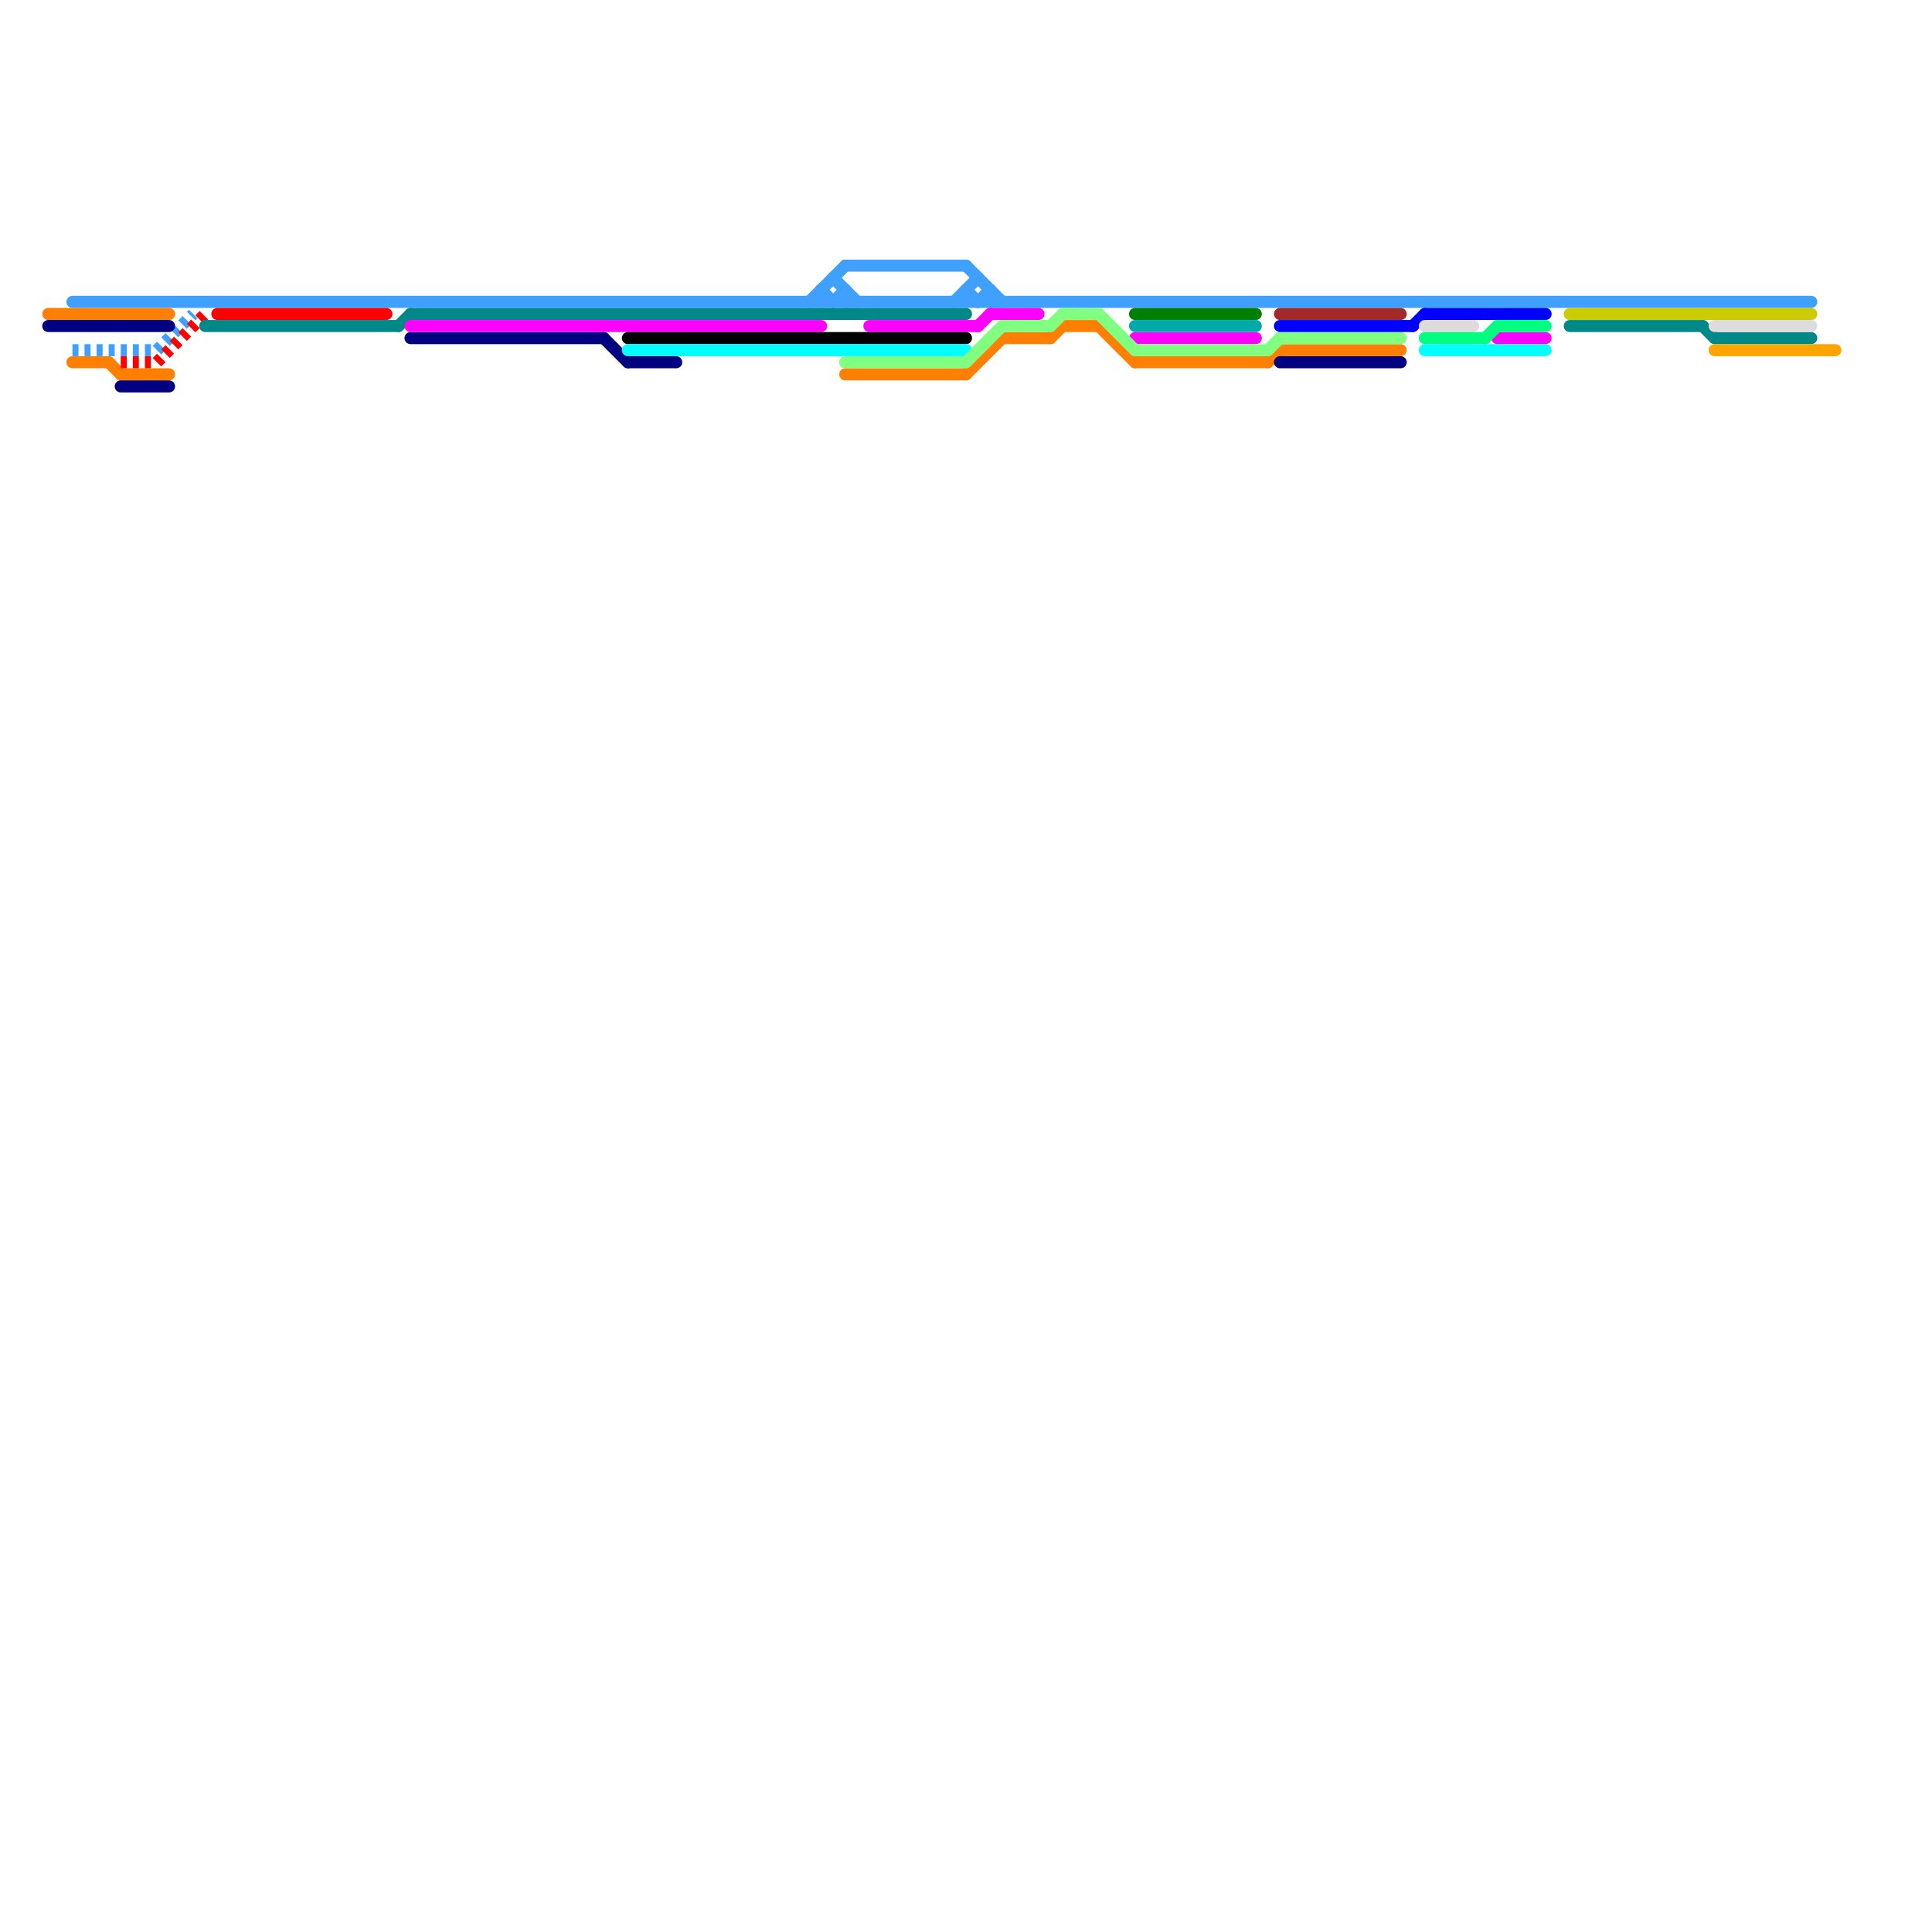 
<svg version="1.1" xmlns="http://www.w3.org/2000/svg" viewBox="0 0 160 160">
<style>text { font: 1px Helvetica; font-weight: 600; white-space: pre; dominant-baseline: central; } line { stroke-width: 1; fill: none; stroke-linecap: round; stroke-linejoin: round; } .c0 { stroke: #40a0ff } .c1 { stroke: #ff7f00 } .c2 { stroke: #000080 } .c3 { stroke: #ff0000 } .c4 { stroke: #008888 } .c5 { stroke: #ff00ff } .c6 { stroke: #000000 } .c7 { stroke: #00ffff } .c8 { stroke: #80ff80 } .c9 { stroke: #008000 } .c10 { stroke: #00aaaa } .c11 { stroke: #a42a2a } .c12 { stroke: #0000ff } .c13 { stroke: #dcdcdc } .c14 { stroke: #00ff80 } .c15 { stroke: #cccc00 } .c16 { stroke: #ffa500 } .w1 { stroke-width: 1; }.l2 { stroke-dasharray: .5 .5; stroke-linecap: butt; }</style><defs></defs><line class="c0 " x1="70" y1="24" x2="70" y2="25"/><line class="c0 " x1="68" y1="24" x2="68" y2="25"/><line class="c0 " x1="82" y1="24" x2="82" y2="25"/><line class="c0 " x1="81" y1="25" x2="82" y2="24"/><line class="c0 " x1="69" y1="25" x2="70" y2="24"/><line class="c0 " x1="80" y1="22" x2="83" y2="25"/><line class="c0 " x1="70" y1="22" x2="80" y2="22"/><line class="c0 " x1="80" y1="24" x2="80" y2="25"/><line class="c0 " x1="68" y1="24" x2="69" y2="25"/><line class="c0 " x1="69" y1="23" x2="71" y2="25"/><line class="c0 " x1="80" y1="24" x2="81" y2="25"/><line class="c0 " x1="6" y1="25" x2="150" y2="25"/><line class="c0 " x1="67" y1="25" x2="70" y2="22"/><line class="c0 " x1="79" y1="25" x2="81" y2="23"/><line class="c0 l2" x1="6" y1="29" x2="13" y2="29"/><line class="c0 l2" x1="13" y1="29" x2="16" y2="26"/><line class="c1 " x1="106" y1="29" x2="116" y2="29"/><line class="c1 " x1="9" y1="30" x2="10" y2="31"/><line class="c1 " x1="83" y1="28" x2="87" y2="28"/><line class="c1 " x1="4" y1="26" x2="14" y2="26"/><line class="c1 " x1="88" y1="27" x2="91" y2="27"/><line class="c1 " x1="105" y1="30" x2="106" y2="29"/><line class="c1 " x1="87" y1="28" x2="88" y2="27"/><line class="c1 " x1="70" y1="31" x2="80" y2="31"/><line class="c1 " x1="6" y1="30" x2="9" y2="30"/><line class="c1 " x1="94" y1="30" x2="105" y2="30"/><line class="c1 " x1="10" y1="31" x2="14" y2="31"/><line class="c1 " x1="91" y1="27" x2="94" y2="30"/><line class="c1 " x1="80" y1="31" x2="83" y2="28"/><line class="c2 " x1="10" y1="32" x2="14" y2="32"/><line class="c2 " x1="4" y1="27" x2="14" y2="27"/><line class="c2 " x1="34" y1="28" x2="50" y2="28"/><line class="c2 " x1="50" y1="28" x2="52" y2="30"/><line class="c2 " x1="52" y1="30" x2="56" y2="30"/><line class="c2 " x1="106" y1="30" x2="116" y2="30"/><line class="c3 " x1="18" y1="26" x2="32" y2="26"/><line class="c3 l2" x1="13" y1="30" x2="17" y2="26"/><line class="c3 l2" x1="10" y1="30" x2="13" y2="30"/><line class="c4 " x1="17" y1="27" x2="33" y2="27"/><line class="c4 " x1="142" y1="28" x2="150" y2="28"/><line class="c4 " x1="34" y1="26" x2="80" y2="26"/><line class="c4 " x1="130" y1="27" x2="141" y2="27"/><line class="c4 " x1="141" y1="27" x2="142" y2="28"/><line class="c4 " x1="33" y1="27" x2="34" y2="26"/><line class="c5 " x1="124" y1="28" x2="128" y2="28"/><line class="c5 " x1="81" y1="27" x2="82" y2="26"/><line class="c5 " x1="72" y1="27" x2="81" y2="27"/><line class="c5 " x1="34" y1="27" x2="68" y2="27"/><line class="c5 " x1="82" y1="26" x2="86" y2="26"/><line class="c5 " x1="94" y1="28" x2="104" y2="28"/><line class="c6 " x1="52" y1="28" x2="80" y2="28"/><line class="c7 " x1="118" y1="29" x2="128" y2="29"/><line class="c7 " x1="52" y1="29" x2="80" y2="29"/><line class="c8 " x1="83" y1="27" x2="87" y2="27"/><line class="c8 " x1="88" y1="26" x2="91" y2="26"/><line class="c8 " x1="105" y1="29" x2="106" y2="28"/><line class="c8 " x1="70" y1="30" x2="80" y2="30"/><line class="c8 " x1="87" y1="27" x2="88" y2="26"/><line class="c8 " x1="91" y1="26" x2="94" y2="29"/><line class="c8 " x1="94" y1="29" x2="105" y2="29"/><line class="c8 " x1="106" y1="28" x2="116" y2="28"/><line class="c8 " x1="80" y1="30" x2="83" y2="27"/><line class="c9 " x1="94" y1="26" x2="104" y2="26"/><line class="c10 " x1="94" y1="27" x2="104" y2="27"/><line class="c11 " x1="106" y1="26" x2="116" y2="26"/><line class="c12 " x1="106" y1="27" x2="117" y2="27"/><line class="c12 " x1="118" y1="26" x2="128" y2="26"/><line class="c12 " x1="117" y1="27" x2="118" y2="26"/><line class="c13 " x1="142" y1="27" x2="150" y2="27"/><line class="c13 " x1="118" y1="27" x2="122" y2="27"/><line class="c14 " x1="123" y1="28" x2="124" y2="27"/><line class="c14 " x1="124" y1="27" x2="128" y2="27"/><line class="c14 " x1="118" y1="28" x2="123" y2="28"/><line class="c15 " x1="130" y1="26" x2="150" y2="26"/><line class="c16 " x1="142" y1="29" x2="152" y2="29"/>
</svg>
